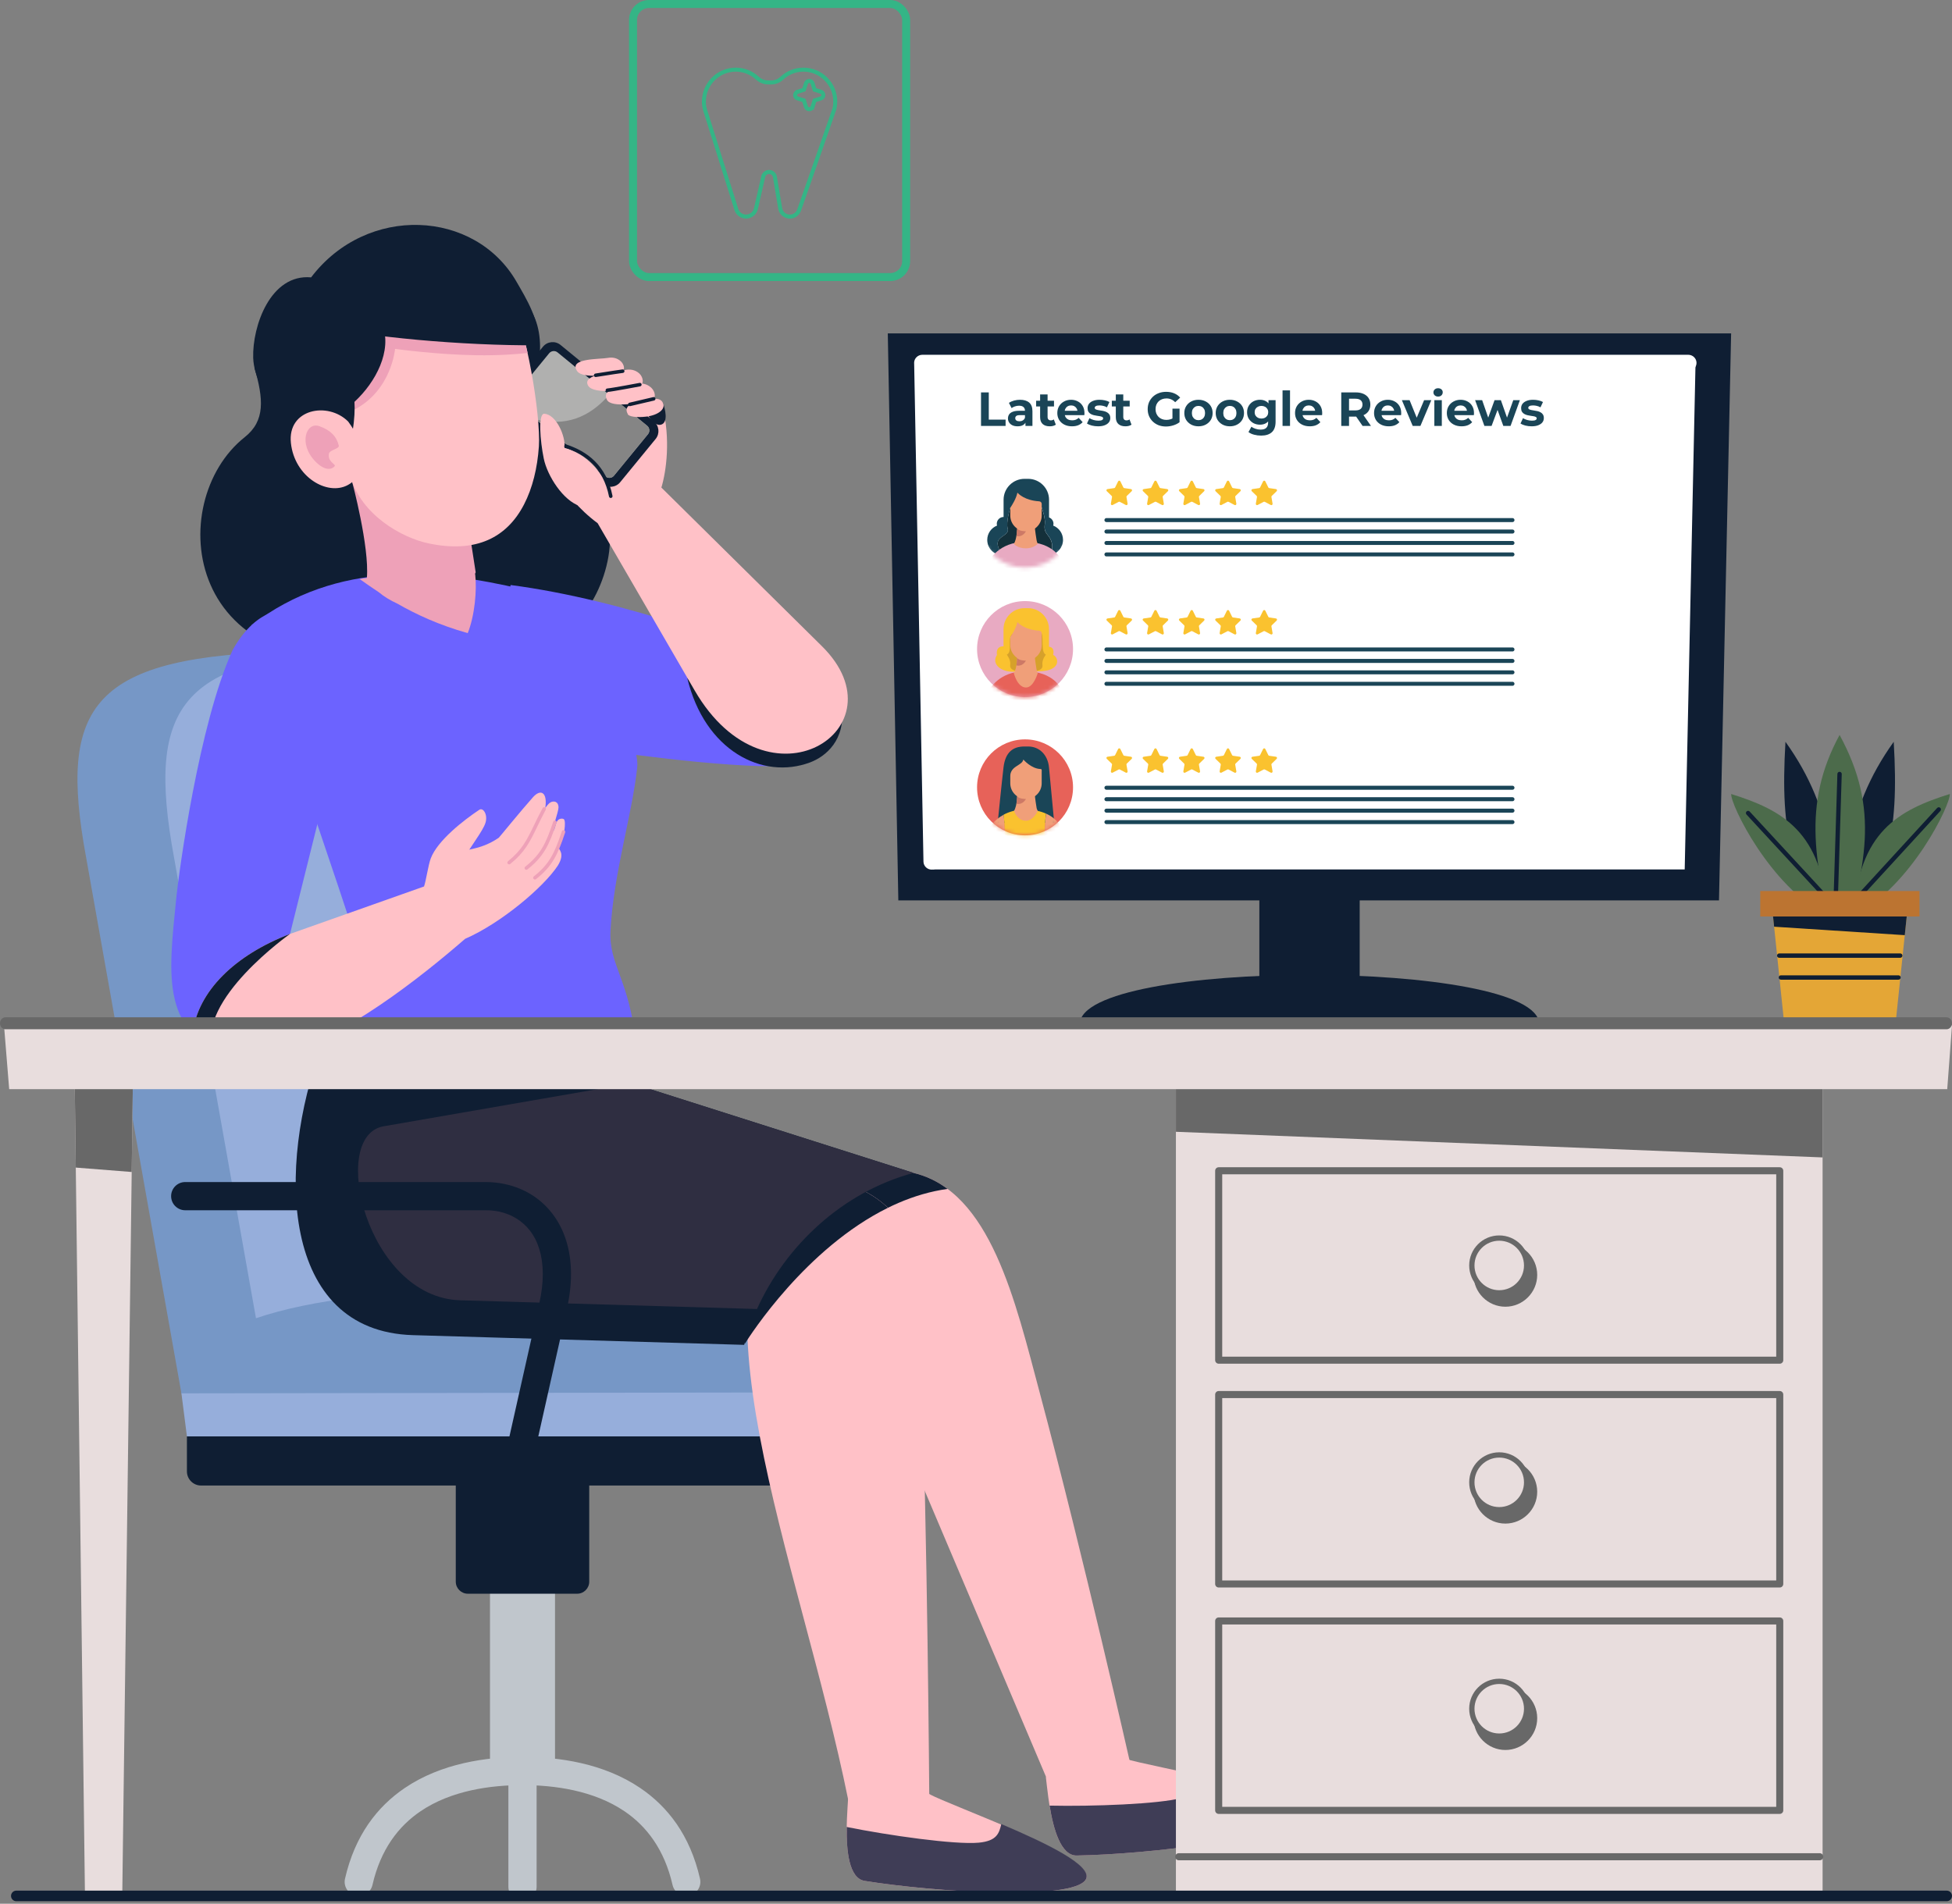 <svg width="489" height="477" viewBox="0 0 489 477" fill="none" xmlns="http://www.w3.org/2000/svg">
<rect x="0" y="0" width="489" height="477" fill="#808080" stroke="none"/>
<path d="M139.039 391.447H122.748V445.552H139.039V391.447Z" fill="#C0C6CC"/>
<path fill-rule="evenodd" clip-rule="evenodd" d="M117.192 345.218H144.595C146.253 345.218 147.61 346.575 147.61 348.233V396.307C147.61 397.966 146.253 399.323 144.595 399.323H117.192C115.536 399.323 114.178 397.966 114.178 396.307V348.233C114.178 346.573 115.536 345.218 117.192 345.218Z" fill="#0F1E33"/>
<path fill-rule="evenodd" clip-rule="evenodd" d="M45.46 349.185H166.81L141.855 209.062C134.368 168.48 120.451 162.306 73.944 163.223C22.8 164.233 14.511 176.577 21.591 214.944L45.46 349.185Z" fill="#7697C6"/>
<path fill-rule="evenodd" clip-rule="evenodd" d="M67.482 349.182H166.803L141.848 209.059C134.361 168.477 122.269 163.22 95.966 163.22C44.812 163.22 36.534 176.574 43.613 214.941L67.482 349.182Z" fill="#96AEDB"/>
<path fill-rule="evenodd" clip-rule="evenodd" d="M213.576 349.185H45.456C40.503 310.398 213.576 319.45 213.576 349.185Z" fill="#7697C6"/>
<path fill-rule="evenodd" clip-rule="evenodd" d="M46.826 359.904H202.268V368.682C202.268 370.626 200.677 372.216 198.734 372.216H50.362C48.418 372.216 46.826 370.626 46.826 368.682V359.904Z" fill="#0F1E33"/>
<path fill-rule="evenodd" clip-rule="evenodd" d="M213.539 348.873L214.949 359.91H46.828L45.449 349.12L213.539 348.873Z" fill="#96AEDB"/>
<path fill-rule="evenodd" clip-rule="evenodd" d="M130.894 440.21C132.846 440.21 134.428 441.793 134.428 443.746C134.428 445.698 132.846 447.28 130.894 447.28C122.885 447.28 113.056 448.613 105.364 453.82C99.85 457.553 95.345 463.375 93.304 472.304C92.87 474.203 90.978 475.39 89.079 474.955C87.181 474.52 85.993 472.629 86.428 470.731C88.919 459.835 94.524 452.656 101.415 447.992C110.569 441.796 121.818 440.21 130.894 440.21Z" fill="#C0C6CC"/>
<path fill-rule="evenodd" clip-rule="evenodd" d="M130.895 447.28C128.942 447.28 127.359 445.698 127.359 443.746C127.359 441.793 128.942 440.21 130.895 440.21C139.97 440.21 151.22 441.796 160.373 447.992C167.264 452.657 172.871 459.835 175.36 470.731C175.795 472.629 174.608 474.521 172.709 474.955C170.81 475.39 168.917 474.203 168.483 472.304C166.442 463.375 161.939 457.553 156.423 453.82C148.732 448.614 138.903 447.28 130.895 447.28Z" fill="#C0C6CC"/>
<path fill-rule="evenodd" clip-rule="evenodd" d="M134.428 472.762C134.428 474.714 132.845 476.297 130.893 476.297C128.94 476.297 127.357 474.714 127.357 472.762V442.506C127.357 440.553 128.94 438.97 130.893 438.97C132.845 438.97 134.428 440.553 134.428 442.506V472.762Z" fill="#C0C6CC"/>
<path fill-rule="evenodd" clip-rule="evenodd" d="M63.746 92.122C66.01 99.974 66.491 105.43 61.293 109.55C40.897 125.715 45.516 173.641 101.301 164.324C116.406 161.802 135.229 163.924 144.581 155.449C151.504 149.173 157.714 130.167 147.116 122.152C134.685 112.751 137.017 101.064 135.123 97.859C133.204 94.613 138.85 83.527 130.875 74.844C101.757 43.138 63.746 92.122 63.746 92.122Z" fill="#0F1E33"/>
<path fill-rule="evenodd" clip-rule="evenodd" d="M127.909 146.582C156.523 150.332 188.114 162.1 207.124 170.489C212.698 188.669 202.088 192.336 189.994 191.944C171.501 191.347 144.551 187.069 144.551 187.069C136.608 178.692 125.708 158.105 127.909 146.582Z" fill="#6C63FF"/>
<path fill-rule="evenodd" clip-rule="evenodd" d="M228.856 293.882C248.168 298.48 254.336 326.015 260.498 349.085C271.51 390.315 283.201 442.128 283.201 442.128L263.028 447.534L223.678 354.72C205.013 343.968 167.747 296.979 228.856 293.882Z" fill="#FFC1C7"/>
<path fill-rule="evenodd" clip-rule="evenodd" d="M228.851 293.882C232.029 294.639 234.849 296.02 237.374 297.896C220.243 300.275 205.95 312.861 196.902 323.114C191.89 309.011 197.029 295.494 228.851 293.882Z" fill="#0F1E33"/>
<path fill-rule="evenodd" clip-rule="evenodd" d="M200.346 293.433C230.955 299.01 229.621 312.304 230.698 340.176C232.331 382.463 232.796 450.595 232.796 450.595L212.526 451.158C200.133 389.871 169.818 321.71 200.346 293.433Z" fill="#FFC1C7"/>
<path fill-rule="evenodd" clip-rule="evenodd" d="M200.342 293.433C211.237 295.418 218.083 298.384 222.434 302.632C201.912 312.754 187.953 334.504 186.538 336.771C185.966 318.668 189.456 303.515 200.342 293.433Z" fill="#0F1E33"/>
<path fill-rule="evenodd" clip-rule="evenodd" d="M162.203 272.682L228.855 293.884C207.802 299.524 191.67 317.361 186.416 336.97L103.452 334.535C70.167 333.559 69.362 292.115 80.509 262.401H158.356C158.596 263.301 158.932 271.642 162.203 272.682Z" fill="#0F1E33"/>
<path fill-rule="evenodd" clip-rule="evenodd" d="M162.207 272.682L228.858 293.884C211.081 298.648 196.812 312.107 189.638 327.987L115.304 325.805C91.869 325.119 82.246 284.612 96.085 282.207L156.253 271.755L158.36 262.401C158.6 263.301 158.935 271.642 162.207 272.682Z" fill="#2F2E41"/>
<path fill-rule="evenodd" clip-rule="evenodd" d="M77.4 272.159C78.287 268.817 79.331 265.542 80.509 262.401H156.058C156.113 262.609 156.174 263.217 156.274 264.041H156.273L77.4 272.159Z" fill="#0F1E33"/>
<path fill-rule="evenodd" clip-rule="evenodd" d="M80.178 263.298C81.066 248.025 88.884 241.141 88.47 233.627C88.395 232.244 65.25 165.139 62.963 156.685C84.472 140.081 109.906 142.687 130.73 147.606C133.006 150.254 160.855 180.813 159.626 192.283C158.332 204.367 153.74 218.561 152.942 233.095C152.452 241.997 157.782 245.228 159.425 262.405L80.178 263.298Z" fill="#6C63FF"/>
<path fill-rule="evenodd" clip-rule="evenodd" d="M44.11 225.49C42.252 244.369 39.917 259.821 59.587 265.093L72.652 234.009L85.675 181.727C88.362 170.938 77.507 151.001 68.185 153.498C65.062 154.334 61.193 157.547 58.255 162.923C49.876 181.274 44.809 218.382 44.11 225.49Z" fill="#6C63FF"/>
<path fill-rule="evenodd" clip-rule="evenodd" d="M88.232 120.791C88.232 120.791 92.567 136.971 91.908 144.806C91.292 144.871 90.677 144.954 90.067 145.063C91.572 146.136 93.164 147.251 94.874 148.373C96.209 149.477 97.79 150.463 99.505 151.226C104.314 153.987 110.032 156.625 117.172 158.639C118.936 154.269 119.504 147.806 119.037 143.835C119.013 143.853 118.988 143.867 118.963 143.884C119.03 143.722 119.097 143.562 119.161 143.394L117.811 134.625C117.808 134.625 113.079 118.501 88.232 120.791Z" fill="#EEA1B8"/>
<path fill-rule="evenodd" clip-rule="evenodd" d="M212.462 450.564L232.786 449.5C237.948 452.482 275.438 465.395 271.979 470.974C268.66 476.324 233.943 474.083 216.608 471.281C210.73 470.329 212.193 455.478 212.462 450.564Z" fill="#FFC1C7"/>
<path fill-rule="evenodd" clip-rule="evenodd" d="M250.844 457.037C261.801 461.698 274.114 467.529 271.98 470.972C268.662 476.321 233.943 474.08 216.608 471.279C212.66 470.641 212.023 463.728 212.113 457.77C222.511 459.873 239.216 462.254 245.189 461.702C249.811 461.272 250.295 459.266 250.844 457.037Z" fill="#3F3D56"/>
<path fill-rule="evenodd" clip-rule="evenodd" d="M262 445.256L281.818 440.63C287.424 442.654 326.603 448.758 324.181 454.86C321.86 460.71 287.287 464.622 269.731 464.918C263.777 465.018 262.601 450.142 262 445.256Z" fill="#FFC1C7"/>
<path fill-rule="evenodd" clip-rule="evenodd" d="M300.927 444.872C312.534 447.529 325.682 451.097 324.187 454.863C321.866 460.714 287.294 464.626 269.737 464.922C265.737 464.988 263.893 458.298 262.932 452.417C273.537 452.653 290.399 452.055 296.182 450.457C300.656 449.222 300.78 447.161 300.927 444.872Z" fill="#3F3D56"/>
<path fill-rule="evenodd" clip-rule="evenodd" d="M106.217 222.115C106.699 220.896 107.257 216.825 107.904 215.101C109.602 210.574 116.213 205.468 120.078 202.897C121.038 202.26 122.244 204.116 121.622 206.146C120.972 208.263 117.84 212.078 116.305 215.052C115.122 217.343 125.411 215.39 124.845 217.487C123.418 220.552 109.144 226.25 106.217 222.115Z" fill="#FFC1C7"/>
<path fill-rule="evenodd" clip-rule="evenodd" d="M115.232 213.844C115.884 212.58 119.94 213.337 124.932 209.921C125.098 209.807 130.389 203.253 133.526 199.744C135.44 197.605 137.178 198.484 136.607 202.38C136.566 202.655 137.054 201.595 137.843 201.085C138.668 200.552 139.937 200.782 139.91 202.35C139.89 203.481 138.281 207.623 138.643 208.048C138.88 208.324 139.156 206.492 139.537 205.815C140.007 204.979 140.965 205.049 141.25 205.257C141.852 205.697 141.432 209.775 140.017 212.363C139.771 212.811 141.714 213.7 139.738 216.887C136.215 222.273 125.508 231.319 116.52 235.233C105.277 244.983 86.122 260.138 70.642 264.096C65.358 265.447 56.864 265.322 53.633 263.44C51.86 262.406 50.024 260.9 48.244 258.928C49.558 248.342 58.843 239.306 72.646 234.009L106.215 222.121C106.462 222.141 106.786 222.165 107.17 222.196C111.496 219.138 111.06 214.605 115.232 213.844Z" fill="#FFC1C7"/>
<path fill-rule="evenodd" clip-rule="evenodd" d="M135.937 202.476C136.053 202.262 136.32 202.181 136.535 202.297C136.748 202.413 136.829 202.681 136.714 202.894C135.858 204.488 135.183 205.883 134.575 207.143C132.748 210.927 131.503 213.504 127.821 216.482C127.629 216.636 127.352 216.606 127.198 216.416C127.044 216.226 127.075 215.949 127.264 215.795C130.796 212.936 132.006 210.434 133.781 206.758C134.395 205.488 135.076 204.081 135.937 202.476Z" fill="#EEA1B8"/>
<path fill-rule="evenodd" clip-rule="evenodd" d="M138.591 205.869C138.666 205.638 138.915 205.513 139.147 205.589C139.377 205.664 139.502 205.913 139.426 206.145C138.489 208.957 137.686 211.067 136.608 212.881C135.521 214.713 134.161 216.234 132.119 217.85C131.929 218.001 131.652 217.968 131.501 217.778C131.35 217.588 131.384 217.31 131.572 217.16C133.521 215.617 134.815 214.169 135.848 212.432C136.893 210.676 137.676 208.617 138.591 205.869Z" fill="#EEA1B8"/>
<path fill-rule="evenodd" clip-rule="evenodd" d="M140.745 208.3C140.821 208.07 141.07 207.945 141.302 208.021C141.532 208.097 141.657 208.345 141.581 208.576C140.645 211.389 139.841 213.498 138.764 215.312C137.677 217.143 136.318 218.664 134.275 220.282C134.085 220.432 133.808 220.399 133.657 220.209C133.506 220.018 133.54 219.742 133.729 219.591C135.676 218.048 136.971 216.601 138.004 214.864C139.048 213.108 139.831 211.049 140.745 208.3Z" fill="#EEA1B8"/>
<path fill-rule="evenodd" clip-rule="evenodd" d="M53.296 263.253C51.629 262.222 49.913 260.776 48.246 258.929C49.559 248.342 58.845 239.307 72.648 234.01C72.648 234.01 49.231 250.505 53.296 263.253Z" fill="#0F1E33"/>
<path fill-rule="evenodd" clip-rule="evenodd" d="M172.166 169.866C176.532 188.115 191.032 195.48 202.913 191.038C206.807 189.583 211.964 185.44 210.863 177.003C205.76 188.626 184.588 184.393 172.166 169.866Z" fill="#0F1E33"/>
<path fill-rule="evenodd" clip-rule="evenodd" d="M149.717 131.095L174.007 172.977C192.386 204.668 226.708 182.467 205.902 161.908L165.684 122.163C166.928 118.076 168.02 109.963 165.949 101.845C146.213 96.699 136.484 114.005 136.484 114.005C136.484 114.005 140.143 124.026 149.717 131.095Z" fill="#FFC1C7"/>
<path fill-rule="evenodd" clip-rule="evenodd" d="M166.063 100.901C166.608 102.304 167.527 105.954 165.539 106.422C163.552 106.889 161.682 102.952 161.682 102.952C161.682 102.952 163.266 98.709 166.063 100.901Z" fill="#0F1E33"/>
<path fill-rule="evenodd" clip-rule="evenodd" d="M136.027 86.861L127.134 97.715C126.048 99.042 126.243 101.016 127.571 102.102L150.966 121.272C152.292 122.358 154.265 122.162 155.353 120.835L164.246 109.982C165.333 108.655 165.137 106.681 163.809 105.595L140.415 86.426C139.088 85.339 137.114 85.534 136.027 86.861Z" fill="#0F1E33"/>
<path fill-rule="evenodd" clip-rule="evenodd" d="M137.581 88.504C138.097 87.874 139.048 87.781 139.676 88.296L162.124 106.688C162.753 107.202 162.846 108.154 162.332 108.783L153.798 119.196C153.284 119.826 152.333 119.918 151.704 119.404L129.257 101.012C128.628 100.497 128.535 99.545 129.049 98.917L137.581 88.504Z" fill="#B0B0AF"/>
<path fill-rule="evenodd" clip-rule="evenodd" d="M152.615 98.891L162.126 106.684C162.755 107.199 162.848 108.15 162.334 108.779L153.801 119.193C153.286 119.822 152.335 119.915 151.706 119.401L134.248 105.096C141.573 106.88 147.591 104.708 152.615 98.891Z" fill="#858585"/>
<path fill-rule="evenodd" clip-rule="evenodd" d="M136.381 103.668C139.343 103.895 141.716 109.215 141.42 112.227C146.623 113.228 151.986 119.456 152.779 123.557C153.461 127.085 149.736 128.212 145.296 126.803C141.096 125.472 137.112 119.25 136.221 114.903C135.314 110.485 134.736 103.541 136.381 103.668Z" fill="#FFC1C7"/>
<path fill-rule="evenodd" clip-rule="evenodd" d="M152.285 89.674C150.195 90.054 142.253 89.696 144.608 93.021C145.985 94.965 153.17 94.014 155.807 93.083C156.624 92.793 156.417 91.369 155.545 90.549C154.557 89.62 153.332 89.484 152.285 89.674Z" fill="#FFC1C7"/>
<path fill-rule="evenodd" clip-rule="evenodd" d="M156.463 92.724C154.034 93.254 145.484 93.661 147.366 96.679C148.791 98.965 157.307 97.772 160.388 96.571C161.344 96.2 161.163 94.539 160.19 93.613C159.09 92.567 157.677 92.456 156.463 92.724Z" fill="#FFC1C7"/>
<path fill-rule="evenodd" clip-rule="evenodd" d="M159.423 96.154C157.033 96.589 150.318 97.021 152.075 100.222C153.182 102.243 160.436 101.121 163.452 100.055C164.387 99.724 164.149 98.094 163.152 97.155C162.023 96.094 160.619 95.938 159.423 96.154Z" fill="#FFC1C7"/>
<path fill-rule="evenodd" clip-rule="evenodd" d="M163.086 100.016C161.336 100.334 155.7 100.815 157.215 103.626C157.326 104.439 159.599 104.663 161.888 104.389C164.97 104.021 166.938 102.412 166.008 100.802C165.4 99.75 164.023 99.846 163.086 100.016Z" fill="#FFC1C7"/>
<path fill-rule="evenodd" clip-rule="evenodd" d="M149.291 94.465C149.051 94.505 148.823 94.343 148.783 94.103C148.744 93.862 148.905 93.635 149.146 93.595C152.53 93.032 155.928 92.566 155.938 92.564C156.18 92.531 156.402 92.698 156.436 92.939C156.47 93.18 156.303 93.404 156.061 93.438C156.052 93.439 152.641 93.907 149.291 94.465Z" fill="#0F1E33"/>
<path fill-rule="evenodd" clip-rule="evenodd" d="M152.188 98.214C151.944 98.233 151.733 98.051 151.714 97.807C151.696 97.564 151.878 97.353 152.121 97.334C153.317 97.243 160.193 95.941 160.213 95.938C160.452 95.894 160.681 96.053 160.726 96.291C160.768 96.531 160.61 96.761 160.371 96.804C160.352 96.808 153.423 98.119 152.188 98.214Z" fill="#0F1E33"/>
<path fill-rule="evenodd" clip-rule="evenodd" d="M157.873 101.759C157.636 101.814 157.398 101.667 157.343 101.43C157.289 101.193 157.436 100.955 157.673 100.899L163.659 99.496C163.897 99.441 164.134 99.589 164.19 99.826C164.245 100.064 164.097 100.301 163.86 100.357L157.873 101.759Z" fill="#0F1E33"/>
<path fill-rule="evenodd" clip-rule="evenodd" d="M141.642 112.22C141.41 112.145 141.286 111.896 141.362 111.664C141.438 111.434 141.687 111.309 141.918 111.385C144.503 112.247 146.997 113.544 149.037 115.582C151.083 117.628 152.67 120.414 153.438 124.251C153.485 124.49 153.329 124.723 153.09 124.771C152.851 124.818 152.617 124.662 152.57 124.423C151.842 120.776 150.342 118.137 148.411 116.207C146.477 114.272 144.105 113.043 141.642 112.22Z" fill="#0F1E33"/>
<path fill-rule="evenodd" clip-rule="evenodd" d="M128.058 75.901C114.071 68.266 94.86 78.27 88.168 90.365C86.076 98 85.271 111.049 87.796 119.456C90.538 129.016 100.57 134.714 107.367 136.154C119.435 138.707 127.044 134.56 131.265 126.418C133.416 122.272 134.632 117.241 134.997 111.839C135.524 104.029 131.699 81.444 128.058 75.901Z" fill="#FFC1C7"/>
<path fill-rule="evenodd" clip-rule="evenodd" d="M128.064 75.901C114.077 68.266 94.866 78.27 88.174 90.365C87.222 93.838 86.536 98.433 86.311 103.2C87.272 103.162 88.135 102.97 88.845 102.599C98.11 97.742 98.967 87.419 98.967 87.419C98.967 87.419 109.277 88.851 119.248 89.006C124.988 89.097 129.433 88.75 132.174 88.439C130.961 82.912 129.499 78.085 128.064 75.901Z" fill="#EEA1B8"/>
<path fill-rule="evenodd" clip-rule="evenodd" d="M80.241 81.568C91.441 84.393 115.761 86.643 135.037 86.518C135.108 80.012 131.99 75.115 129.415 70.625C118.994 52.467 91.895 51.138 77.938 69.497L80.241 81.568Z" fill="#0F1E33"/>
<path fill-rule="evenodd" clip-rule="evenodd" d="M85.701 114.606C88.341 111.92 89.05 104.159 88.797 100.691C94.223 95.676 98.2 87.882 95.835 81.45C92.478 72.323 83.836 69.906 77.935 69.498C67.768 68.579 63.195 81.699 63.428 89.634C63.709 99.124 75.268 111.176 85.701 114.606Z" fill="#0F1E33"/>
<path fill-rule="evenodd" clip-rule="evenodd" d="M87.211 105.612C82.114 100.524 71.972 102.47 72.873 110.99C73.774 119.51 82.002 124.332 87.146 121.523C92.289 118.712 91.555 111.366 87.211 105.612Z" fill="#FFC1C7"/>
<path fill-rule="evenodd" clip-rule="evenodd" d="M84.872 111.655C85.065 112.445 82.619 112.73 82.419 113.613C81.936 115.74 84.282 116.302 83.826 116.825C82.984 117.789 81.245 117.891 79.058 115.682C74.681 111.263 76.647 105.586 80.026 106.79C82.831 107.789 84.312 109.352 84.872 111.655Z" fill="#EEA1B8"/>
<path fill-rule="evenodd" clip-rule="evenodd" d="M134.328 362.23C133.9 364.13 132.015 365.323 130.115 364.896C128.217 364.469 127.022 362.584 127.45 360.683L135.11 326.546C135.701 323.911 135.974 321.467 135.974 319.221C135.974 314.565 134.759 310.954 132.777 308.377C130.853 305.877 128.17 304.283 125.163 303.608C124.078 303.366 122.912 303.244 121.689 303.244H46.403C44.45 303.244 42.867 301.661 42.867 299.708C42.867 297.757 44.45 296.173 46.403 296.173H121.689C123.366 296.173 125.052 296.359 126.71 296.732C131.283 297.758 135.387 300.209 138.355 304.068C141.263 307.85 143.044 312.915 143.044 319.222C143.044 321.911 142.709 324.869 141.986 328.093L134.328 362.23Z" fill="#0F1E33"/>
<path fill-rule="evenodd" clip-rule="evenodd" d="M447.281 185.865C445.873 209.757 448.851 219.133 460.842 239.943C460 219.608 459.838 203.361 447.281 185.865Z" fill="#0F1E33"/>
<path fill-rule="evenodd" clip-rule="evenodd" d="M474.401 185.865C475.808 209.757 472.831 219.133 460.84 239.943C461.684 219.608 461.844 203.361 474.401 185.865Z" fill="#0F1E33"/>
<path fill-rule="evenodd" clip-rule="evenodd" d="M460.84 184.15C451.424 201.484 454.271 216.801 460.84 239.902C467.409 216.801 471.048 202.938 460.84 184.15Z" fill="#4C6B4B"/>
<path fill-rule="evenodd" clip-rule="evenodd" d="M457.742 229.486C456.701 208.458 446.44 202.927 433.687 198.95C433.467 201.51 443.283 221.986 457.742 229.486Z" fill="#4C6B4B"/>
<path fill-rule="evenodd" clip-rule="evenodd" d="M464.396 229.486C465.437 208.458 475.697 202.927 488.45 198.95C488.673 201.51 478.855 221.986 464.396 229.486Z" fill="#4C6B4B"/>
<path fill-rule="evenodd" clip-rule="evenodd" d="M437.515 204.084C437.311 203.862 437.326 203.516 437.547 203.312C437.769 203.107 438.115 203.122 438.319 203.344L459.301 226.052L460.289 193.915C460.297 193.614 460.548 193.376 460.849 193.385C461.15 193.393 461.387 193.644 461.379 193.944L460.35 227.391C460.353 227.543 460.294 227.695 460.173 227.805C459.952 228.01 459.605 227.996 459.401 227.773L437.515 204.084Z" fill="#0F1E33"/>
<path fill-rule="evenodd" clip-rule="evenodd" d="M485.282 202.443C485.486 202.222 485.832 202.206 486.054 202.411C486.275 202.616 486.29 202.961 486.086 203.183L464.585 226.615C464.381 226.837 464.034 226.851 463.813 226.647C463.591 226.442 463.576 226.097 463.781 225.875L485.282 202.443Z" fill="#0F1E33"/>
<path fill-rule="evenodd" clip-rule="evenodd" d="M444.006 228.041H477.822L474.95 255.648H446.879L444.006 228.041Z" fill="#E4A636"/>
<path fill-rule="evenodd" clip-rule="evenodd" d="M444.006 228.041H477.822L477.169 234.315L444.439 232.197L444.006 228.041Z" fill="#0F1E33"/>
<path d="M480.86 223.253H440.965V229.636H480.86V223.253Z" fill="#BC7431"/>
<path fill-rule="evenodd" clip-rule="evenodd" d="M445.715 239.988C445.413 239.988 445.168 239.743 445.168 239.441C445.168 239.138 445.413 238.893 445.715 238.893H476.036C476.339 238.893 476.585 239.138 476.585 239.441C476.585 239.743 476.339 239.988 476.036 239.988H445.715Z" fill="#0F1E33"/>
<path fill-rule="evenodd" clip-rule="evenodd" d="M446.137 245.472C445.834 245.472 445.59 245.227 445.59 244.925C445.59 244.623 445.834 244.376 446.137 244.376H475.597C475.899 244.376 476.144 244.623 476.144 244.925C476.144 245.227 475.899 245.472 475.597 245.472H446.137Z" fill="#0F1E33"/>
<path d="M340.617 185.593H315.482V256.628H340.617V185.593Z" fill="#0F1E33"/>
<path fill-rule="evenodd" clip-rule="evenodd" d="M385.585 256.629C385.585 240.146 270.506 240.146 270.506 256.629H385.585Z" fill="#0F1E33"/>
<path fill-rule="evenodd" clip-rule="evenodd" d="M222.402 83.54H433.667L430.628 225.605H225.043L222.402 83.54Z" fill="#0F1E33"/>
<path fill-rule="evenodd" clip-rule="evenodd" d="M231.301 91.3L233.653 217.846H422.038L424.744 91.3H231.301Z" fill="white"/>
<path fill-rule="evenodd" clip-rule="evenodd" d="M422.927 88.893C424.069 88.893 424.998 89.805 424.998 90.931C424.998 92.057 424.071 92.971 422.927 92.971H233.172L235.466 215.83C235.484 216.951 234.574 217.875 233.435 217.893C232.297 217.91 231.359 217.014 231.34 215.894L229.01 91.146C229.002 91.076 228.998 91.003 228.998 90.931C228.998 89.807 229.925 88.893 231.071 88.893H422.927Z" fill="white"/>
<path fill-rule="evenodd" clip-rule="evenodd" d="M33.338 267.27H18.666L21.275 474.405H30.634L33.338 267.27Z" fill="#E8DDDD"/>
<path fill-rule="evenodd" clip-rule="evenodd" d="M33.338 267.27H18.666L18.985 292.55L32.995 293.654L33.338 267.27Z" fill="#686868"/>
<path d="M456.581 266.106H294.582V474.4H456.581V266.106Z" fill="#E8DDDD"/>
<path fill-rule="evenodd" clip-rule="evenodd" d="M294.582 269.58H456.58V290.004L294.582 283.58V269.58Z" fill="#686868"/>
<path fill-rule="evenodd" clip-rule="evenodd" d="M305.296 292.466H445.85C446.338 292.466 446.733 292.862 446.733 293.349V340.808C446.733 341.295 446.338 341.692 445.85 341.692H305.296C304.809 341.692 304.412 341.296 304.412 340.808V293.349C304.412 292.863 304.809 292.466 305.296 292.466ZM444.967 294.233H306.18V339.925H444.967V294.233Z" fill="#686868"/>
<path fill-rule="evenodd" clip-rule="evenodd" d="M377.117 327.414C381.508 327.414 385.09 323.833 385.09 319.441C385.09 315.049 381.508 311.468 377.117 311.468C372.724 311.468 369.143 315.049 369.143 319.441C369.144 323.833 372.725 327.414 377.117 327.414Z" fill="#686868"/>
<path fill-rule="evenodd" clip-rule="evenodd" d="M375.577 323.943C379.358 323.943 382.441 320.86 382.441 317.079C382.441 313.298 379.358 310.214 375.577 310.214C371.796 310.214 368.713 313.298 368.713 317.079C368.714 320.861 371.797 323.943 375.577 323.943Z" fill="#E8DDDD"/>
<path fill-rule="evenodd" clip-rule="evenodd" d="M375.578 309.55C377.655 309.55 379.537 310.393 380.9 311.754C382.263 313.116 383.105 314.997 383.105 317.076C383.105 319.154 382.263 321.036 380.9 322.398C379.537 323.76 377.656 324.603 375.578 324.603C373.5 324.603 371.618 323.76 370.255 322.398C368.892 321.036 368.051 319.155 368.051 317.076C368.051 314.998 368.892 313.116 370.255 311.754C371.618 310.393 373.5 309.55 375.578 309.55ZM379.962 312.692C378.841 311.569 377.289 310.876 375.578 310.876C373.866 310.876 372.315 311.569 371.193 312.692C370.071 313.813 369.376 315.365 369.376 317.076C369.376 318.788 370.071 320.339 371.193 321.461C372.315 322.583 373.866 323.276 375.578 323.276C377.289 323.276 378.841 322.583 379.962 321.461C381.084 320.339 381.779 318.788 381.779 317.076C381.779 315.365 381.084 313.813 379.962 312.692Z" fill="#686868"/>
<path fill-rule="evenodd" clip-rule="evenodd" d="M305.296 348.537H445.85C446.338 348.537 446.733 348.932 446.733 349.421V396.88C446.733 397.367 446.338 397.764 445.85 397.764H305.296C304.809 397.764 304.412 397.368 304.412 396.88V349.421C304.412 348.934 304.809 348.537 305.296 348.537ZM444.967 350.305H306.18V395.995H444.967V350.305Z" fill="#686868"/>
<path fill-rule="evenodd" clip-rule="evenodd" d="M377.117 381.751C381.508 381.751 385.09 378.17 385.09 373.778C385.09 369.386 381.508 365.804 377.117 365.804C372.724 365.804 369.143 369.386 369.143 373.778C369.144 378.17 372.725 381.751 377.117 381.751Z" fill="#686868"/>
<path fill-rule="evenodd" clip-rule="evenodd" d="M375.577 378.278C379.358 378.278 382.441 375.195 382.441 371.413C382.441 367.633 379.358 364.55 375.577 364.55C371.796 364.55 368.713 367.633 368.713 371.413C368.714 375.195 371.797 378.278 375.577 378.278Z" fill="#E8DDDD"/>
<path fill-rule="evenodd" clip-rule="evenodd" d="M375.578 363.89C377.655 363.89 379.537 364.731 380.9 366.094C382.263 367.455 383.105 369.338 383.105 371.416C383.105 373.494 382.263 375.376 380.9 376.739C379.537 378.1 377.656 378.943 375.578 378.943C373.5 378.943 371.618 378.1 370.255 376.739C368.892 375.376 368.051 373.495 368.051 371.416C368.051 369.339 368.892 367.455 370.255 366.094C371.618 364.731 373.5 363.89 375.578 363.89ZM379.962 367.031C378.841 365.908 377.289 365.214 375.578 365.214C373.866 365.214 372.315 365.908 371.193 367.031C370.071 368.152 369.376 369.703 369.376 371.415C369.376 373.127 370.071 374.677 371.193 375.8C372.315 376.922 373.866 377.615 375.578 377.615C377.289 377.615 378.841 376.922 379.962 375.8C381.084 374.677 381.779 373.127 381.779 371.415C381.779 369.703 381.084 368.152 379.962 367.031Z" fill="#686868"/>
<path fill-rule="evenodd" clip-rule="evenodd" d="M305.296 405.268H445.85C446.338 405.268 446.733 405.665 446.733 406.151V453.61C446.733 454.098 446.338 454.494 445.85 454.494H305.296C304.809 454.494 304.412 454.098 304.412 453.61V406.151C304.412 405.665 304.809 405.268 305.296 405.268ZM444.967 407.035H306.18V452.727H444.967V407.035Z" fill="#686868"/>
<path fill-rule="evenodd" clip-rule="evenodd" d="M377.117 438.478C381.508 438.478 385.09 434.896 385.09 430.504C385.09 426.113 381.508 422.531 377.117 422.531C372.724 422.531 369.143 426.113 369.143 430.504C369.143 434.896 372.725 438.478 377.117 438.478Z" fill="#686868"/>
<path fill-rule="evenodd" clip-rule="evenodd" d="M375.577 435.005C379.358 435.005 382.441 431.921 382.441 428.141C382.441 424.36 379.358 421.278 375.577 421.278C371.796 421.278 368.713 424.36 368.713 428.141C368.714 431.921 371.797 435.005 375.577 435.005Z" fill="#E8DDDD"/>
<path fill-rule="evenodd" clip-rule="evenodd" d="M375.578 420.617C377.655 420.617 379.537 421.46 380.9 422.821C382.263 424.183 383.105 426.065 383.105 428.143C383.105 430.221 382.263 432.104 380.9 433.466C379.537 434.828 377.656 435.67 375.578 435.67C373.5 435.67 371.618 434.828 370.255 433.466C368.892 432.104 368.051 430.222 368.051 428.143C368.051 426.066 368.892 424.183 370.255 422.821C371.618 421.46 373.5 420.617 375.578 420.617ZM379.962 423.758C378.841 422.636 377.289 421.942 375.578 421.942C373.866 421.942 372.315 422.636 371.193 423.758C370.071 424.879 369.376 426.431 369.376 428.142C369.376 429.855 370.071 431.405 371.193 432.527C372.315 433.649 373.866 434.342 375.578 434.342C377.289 434.342 378.841 433.649 379.962 432.527C381.084 431.405 381.779 429.855 381.779 428.142C381.779 426.431 381.084 424.879 379.962 423.758Z" fill="#686868"/>
<path fill-rule="evenodd" clip-rule="evenodd" d="M455.869 464.343C456.357 464.343 456.754 464.738 456.754 465.228C456.754 465.716 456.358 466.111 455.869 466.111H295.292C294.804 466.111 294.408 465.716 294.408 465.228C294.408 464.738 294.804 464.343 295.292 464.343H455.869Z" fill="#686868"/>
<path fill-rule="evenodd" clip-rule="evenodd" d="M1.002 256.895H489.002L487.806 272.895H2.299L1.002 256.895Z" fill="#E8DDDD"/>
<path fill-rule="evenodd" clip-rule="evenodd" d="M487.635 254.895C488.388 254.895 489 255.566 489 256.396C489 257.224 488.389 257.895 487.635 257.895H1.364C0.612 257.895 0 257.224 0 256.396C0 255.567 0.611 254.895 1.364 254.895H487.635Z" fill="#686868"/>
<path fill-rule="evenodd" clip-rule="evenodd" d="M4.087 476.369C3.356 476.369 2.762 475.776 2.762 475.042C2.762 474.311 3.355 473.717 4.087 473.717H487.674C488.406 473.717 489 474.31 489 475.042C489 475.775 488.406 476.369 487.674 476.369H4.087Z" fill="#0F1E33"/>
<rect x="158.58" y="1" width="68.422" height="68.422" rx="4" stroke="#34B586" stroke-width="2"/>
<path d="M201.269 17.453C205.669 17.453 209.244 21.036 209.244 25.452C209.244 26.063 209.177 26.655 209.048 27.224C209.046 27.23 209.044 27.236 209.041 27.244C209.031 27.275 209.015 27.321 208.995 27.38C208.954 27.499 208.894 27.672 208.817 27.896C208.663 28.343 208.441 28.988 208.162 29.79C207.605 31.396 206.827 33.632 205.94 36.18C205.053 38.727 204.058 41.586 203.062 44.434L200.191 52.626C199.818 53.686 198.78 54.358 197.666 54.264C196.622 54.176 195.755 53.434 195.495 52.429L195.451 52.225L194.125 44.329V44.327L194.097 44.199C193.93 43.562 193.363 43.105 192.696 43.086H192.695C191.986 43.068 191.361 43.555 191.203 44.246H191.202L189.372 52.278C189.117 53.401 188.141 54.212 186.994 54.259C185.919 54.303 184.941 53.664 184.537 52.678L184.465 52.476L176.643 27.6V27.599C176.469 27.049 176.367 26.477 176.338 25.902C176.342 25.747 176.34 25.586 176.34 25.452C176.34 21.036 179.915 17.453 184.315 17.453C186.407 17.453 188.311 18.262 189.735 19.586L189.736 19.587C190.466 20.264 191.425 20.644 192.421 20.651C192.666 20.668 192.915 20.668 193.137 20.668H193.138C194.147 20.666 195.119 20.286 195.86 19.598L195.863 19.595C197.274 18.263 199.177 17.453 201.269 17.453ZM202.729 20.282C202.395 20.282 202.096 20.471 201.95 20.761L201.897 20.892L201.394 22.489L199.802 22.992V22.993C199.483 23.094 199.256 23.366 199.204 23.685L199.192 23.825L199.204 23.965C199.256 24.285 199.484 24.555 199.802 24.655V24.655L201.394 25.16L201.897 26.754V26.755C202.01 27.119 202.346 27.368 202.729 27.368C203.107 27.368 203.444 27.121 203.558 26.757L203.56 26.758L204.062 25.16L205.655 24.655L205.654 24.655C206.017 24.54 206.264 24.204 206.264 23.825C206.264 23.447 206.019 23.107 205.655 22.992L204.062 22.489L203.56 20.891C203.46 20.573 203.188 20.344 202.868 20.292L202.729 20.282Z" stroke="#34B586"/>
<path d="M245.758 106.72V98.32H247.702V105.136H251.914V106.72H245.758ZM256.887 106.72V105.46L256.767 105.184V102.928C256.767 102.528 256.643 102.216 256.395 101.992C256.155 101.768 255.783 101.656 255.279 101.656C254.935 101.656 254.595 101.712 254.259 101.824C253.931 101.928 253.651 102.072 253.419 102.256L252.747 100.948C253.099 100.7 253.523 100.508 254.019 100.372C254.515 100.236 255.019 100.168 255.531 100.168C256.515 100.168 257.279 100.4 257.823 100.864C258.367 101.328 258.639 102.052 258.639 103.036V106.72H256.887ZM254.919 106.816C254.415 106.816 253.983 106.732 253.623 106.564C253.263 106.388 252.987 106.152 252.795 105.856C252.603 105.56 252.507 105.228 252.507 104.86C252.507 104.476 252.599 104.14 252.783 103.852C252.975 103.564 253.275 103.34 253.683 103.18C254.091 103.012 254.623 102.928 255.279 102.928H256.995V104.02H255.483C255.043 104.02 254.739 104.092 254.571 104.236C254.411 104.38 254.331 104.56 254.331 104.776C254.331 105.016 254.423 105.208 254.607 105.352C254.799 105.488 255.059 105.556 255.387 105.556C255.699 105.556 255.979 105.484 256.227 105.34C256.475 105.188 256.655 104.968 256.767 104.68L257.055 105.544C256.919 105.96 256.671 106.276 256.311 106.492C255.951 106.708 255.487 106.816 254.919 106.816ZM262.973 106.816C262.213 106.816 261.621 106.624 261.197 106.24C260.773 105.848 260.561 105.268 260.561 104.5V98.836H262.433V104.476C262.433 104.748 262.505 104.96 262.649 105.112C262.793 105.256 262.989 105.328 263.237 105.328C263.533 105.328 263.785 105.248 263.993 105.088L264.497 106.408C264.305 106.544 264.073 106.648 263.801 106.72C263.537 106.784 263.261 106.816 262.973 106.816ZM259.565 101.848V100.408H264.041V101.848H259.565ZM268.552 106.816C267.816 106.816 267.168 106.672 266.608 106.384C266.056 106.096 265.628 105.704 265.324 105.208C265.02 104.704 264.868 104.132 264.868 103.492C264.868 102.844 265.016 102.272 265.312 101.776C265.616 101.272 266.028 100.88 266.548 100.6C267.068 100.312 267.656 100.168 268.312 100.168C268.944 100.168 269.512 100.304 270.016 100.576C270.528 100.84 270.932 101.224 271.228 101.728C271.524 102.224 271.672 102.82 271.672 103.516C271.672 103.588 271.668 103.672 271.66 103.768C271.652 103.856 271.644 103.94 271.636 104.02H266.392V102.928H270.652L269.932 103.252C269.932 102.916 269.864 102.624 269.728 102.376C269.592 102.128 269.404 101.936 269.164 101.8C268.924 101.656 268.644 101.584 268.324 101.584C268.004 101.584 267.72 101.656 267.472 101.8C267.232 101.936 267.044 102.132 266.908 102.388C266.772 102.636 266.704 102.932 266.704 103.276V103.564C266.704 103.916 266.78 104.228 266.932 104.5C267.092 104.764 267.312 104.968 267.592 105.112C267.88 105.248 268.216 105.316 268.6 105.316C268.944 105.316 269.244 105.264 269.5 105.16C269.764 105.056 270.004 104.9 270.22 104.692L271.216 105.772C270.92 106.108 270.548 106.368 270.1 106.552C269.652 106.728 269.136 106.816 268.552 106.816ZM275.091 106.816C274.539 106.816 274.007 106.752 273.495 106.624C272.991 106.488 272.591 106.32 272.295 106.12L272.919 104.776C273.215 104.96 273.563 105.112 273.963 105.232C274.371 105.344 274.771 105.4 275.163 105.4C275.595 105.4 275.899 105.348 276.075 105.244C276.259 105.14 276.351 104.996 276.351 104.812C276.351 104.66 276.279 104.548 276.135 104.476C275.999 104.396 275.815 104.336 275.583 104.296C275.351 104.256 275.095 104.216 274.815 104.176C274.543 104.136 274.267 104.084 273.987 104.02C273.707 103.948 273.451 103.844 273.219 103.708C272.987 103.572 272.799 103.388 272.655 103.156C272.519 102.924 272.451 102.624 272.451 102.256C272.451 101.848 272.567 101.488 272.799 101.176C273.039 100.864 273.383 100.62 273.831 100.444C274.279 100.26 274.815 100.168 275.439 100.168C275.879 100.168 276.327 100.216 276.783 100.312C277.239 100.408 277.619 100.548 277.923 100.732L277.299 102.064C276.987 101.88 276.671 101.756 276.351 101.692C276.039 101.62 275.735 101.584 275.439 101.584C275.023 101.584 274.719 101.64 274.527 101.752C274.335 101.864 274.239 102.008 274.239 102.184C274.239 102.344 274.307 102.464 274.443 102.544C274.587 102.624 274.775 102.688 275.007 102.736C275.239 102.784 275.491 102.828 275.763 102.868C276.043 102.9 276.323 102.952 276.603 103.024C276.883 103.096 277.135 103.2 277.359 103.336C277.591 103.464 277.779 103.644 277.923 103.876C278.067 104.1 278.139 104.396 278.139 104.764C278.139 105.164 278.019 105.52 277.779 105.832C277.539 106.136 277.191 106.376 276.735 106.552C276.287 106.728 275.739 106.816 275.091 106.816ZM281.934 106.816C281.174 106.816 280.582 106.624 280.158 106.24C279.734 105.848 279.522 105.268 279.522 104.5V98.836H281.394V104.476C281.394 104.748 281.466 104.96 281.61 105.112C281.754 105.256 281.95 105.328 282.198 105.328C282.494 105.328 282.746 105.248 282.954 105.088L283.458 106.408C283.266 106.544 283.034 106.648 282.762 106.72C282.498 106.784 282.222 106.816 281.934 106.816ZM278.526 101.848V100.408H283.002V101.848H278.526ZM292.095 106.864C291.431 106.864 290.819 106.76 290.259 106.552C289.707 106.336 289.223 106.032 288.807 105.64C288.399 105.248 288.079 104.788 287.847 104.26C287.623 103.732 287.511 103.152 287.511 102.52C287.511 101.888 287.623 101.308 287.847 100.78C288.079 100.252 288.403 99.792 288.819 99.4C289.235 99.008 289.723 98.708 290.283 98.5C290.843 98.284 291.459 98.176 292.131 98.176C292.875 98.176 293.543 98.3 294.135 98.548C294.735 98.796 295.239 99.156 295.647 99.628L294.399 100.78C294.095 100.46 293.763 100.224 293.403 100.072C293.043 99.912 292.651 99.832 292.227 99.832C291.819 99.832 291.447 99.896 291.111 100.024C290.775 100.152 290.483 100.336 290.235 100.576C289.995 100.816 289.807 101.1 289.671 101.428C289.543 101.756 289.479 102.12 289.479 102.52C289.479 102.912 289.543 103.272 289.671 103.6C289.807 103.928 289.995 104.216 290.235 104.464C290.483 104.704 290.771 104.888 291.099 105.016C291.435 105.144 291.803 105.208 292.203 105.208C292.587 105.208 292.959 105.148 293.319 105.028C293.687 104.9 294.043 104.688 294.387 104.392L295.491 105.796C295.035 106.14 294.503 106.404 293.895 106.588C293.295 106.772 292.695 106.864 292.095 106.864ZM293.715 105.544V102.388H295.491V105.796L293.715 105.544ZM300.237 106.816C299.549 106.816 298.937 106.672 298.401 106.384C297.873 106.096 297.453 105.704 297.141 105.208C296.837 104.704 296.685 104.132 296.685 103.492C296.685 102.844 296.837 102.272 297.141 101.776C297.453 101.272 297.873 100.88 298.401 100.6C298.937 100.312 299.549 100.168 300.237 100.168C300.917 100.168 301.525 100.312 302.061 100.6C302.597 100.88 303.017 101.268 303.321 101.764C303.625 102.26 303.777 102.836 303.777 103.492C303.777 104.132 303.625 104.704 303.321 105.208C303.017 105.704 302.597 106.096 302.061 106.384C301.525 106.672 300.917 106.816 300.237 106.816ZM300.237 105.28C300.549 105.28 300.829 105.208 301.077 105.064C301.325 104.92 301.521 104.716 301.665 104.452C301.809 104.18 301.881 103.86 301.881 103.492C301.881 103.116 301.809 102.796 301.665 102.532C301.521 102.268 301.325 102.064 301.077 101.92C300.829 101.776 300.549 101.704 300.237 101.704C299.925 101.704 299.645 101.776 299.397 101.92C299.149 102.064 298.949 102.268 298.797 102.532C298.653 102.796 298.581 103.116 298.581 103.492C298.581 103.86 298.653 104.18 298.797 104.452C298.949 104.716 299.149 104.92 299.397 105.064C299.645 105.208 299.925 105.28 300.237 105.28ZM308.1 106.816C307.412 106.816 306.8 106.672 306.264 106.384C305.736 106.096 305.316 105.704 305.004 105.208C304.7 104.704 304.548 104.132 304.548 103.492C304.548 102.844 304.7 102.272 305.004 101.776C305.316 101.272 305.736 100.88 306.264 100.6C306.8 100.312 307.412 100.168 308.1 100.168C308.78 100.168 309.388 100.312 309.924 100.6C310.46 100.88 310.88 101.268 311.184 101.764C311.488 102.26 311.64 102.836 311.64 103.492C311.64 104.132 311.488 104.704 311.184 105.208C310.88 105.704 310.46 106.096 309.924 106.384C309.388 106.672 308.78 106.816 308.1 106.816ZM308.1 105.28C308.412 105.28 308.692 105.208 308.94 105.064C309.188 104.92 309.384 104.716 309.528 104.452C309.672 104.18 309.744 103.86 309.744 103.492C309.744 103.116 309.672 102.796 309.528 102.532C309.384 102.268 309.188 102.064 308.94 101.92C308.692 101.776 308.412 101.704 308.1 101.704C307.788 101.704 307.508 101.776 307.26 101.92C307.012 102.064 306.812 102.268 306.66 102.532C306.516 102.796 306.444 103.116 306.444 103.492C306.444 103.86 306.516 104.18 306.66 104.452C306.812 104.716 307.012 104.92 307.26 105.064C307.508 105.208 307.788 105.28 308.1 105.28ZM315.927 109.144C315.319 109.144 314.731 109.068 314.163 108.916C313.603 108.772 313.135 108.552 312.759 108.256L313.503 106.912C313.775 107.136 314.119 107.312 314.535 107.44C314.959 107.576 315.375 107.644 315.783 107.644C316.447 107.644 316.927 107.496 317.223 107.2C317.527 106.904 317.679 106.464 317.679 105.88V104.908L317.799 103.288L317.775 101.656V100.264H319.551V105.64C319.551 106.84 319.239 107.724 318.615 108.292C317.991 108.86 317.095 109.144 315.927 109.144ZM315.639 106.408C315.039 106.408 314.495 106.28 314.007 106.024C313.527 105.76 313.139 105.396 312.843 104.932C312.555 104.46 312.411 103.912 312.411 103.288C312.411 102.656 312.555 102.108 312.843 101.644C313.139 101.172 313.527 100.808 314.007 100.552C314.495 100.296 315.039 100.168 315.639 100.168C316.183 100.168 316.663 100.28 317.079 100.504C317.495 100.72 317.819 101.06 318.051 101.524C318.283 101.98 318.399 102.568 318.399 103.288C318.399 104 318.283 104.588 318.051 105.052C317.819 105.508 317.495 105.848 317.079 106.072C316.663 106.296 316.183 106.408 315.639 106.408ZM316.011 104.872C316.339 104.872 316.631 104.808 316.887 104.68C317.143 104.544 317.343 104.356 317.487 104.116C317.631 103.876 317.703 103.6 317.703 103.288C317.703 102.968 317.631 102.692 317.487 102.46C317.343 102.22 317.143 102.036 316.887 101.908C316.631 101.772 316.339 101.704 316.011 101.704C315.683 101.704 315.391 101.772 315.135 101.908C314.879 102.036 314.675 102.22 314.523 102.46C314.379 102.692 314.307 102.968 314.307 103.288C314.307 103.6 314.379 103.876 314.523 104.116C314.675 104.356 314.879 104.544 315.135 104.68C315.391 104.808 315.683 104.872 316.011 104.872ZM321.294 106.72V97.816H323.166V106.72H321.294ZM328.107 106.816C327.371 106.816 326.723 106.672 326.163 106.384C325.611 106.096 325.183 105.704 324.879 105.208C324.575 104.704 324.423 104.132 324.423 103.492C324.423 102.844 324.571 102.272 324.867 101.776C325.171 101.272 325.583 100.88 326.103 100.6C326.623 100.312 327.211 100.168 327.867 100.168C328.499 100.168 329.067 100.304 329.571 100.576C330.083 100.84 330.487 101.224 330.783 101.728C331.079 102.224 331.227 102.82 331.227 103.516C331.227 103.588 331.223 103.672 331.215 103.768C331.207 103.856 331.199 103.94 331.191 104.02H325.947V102.928H330.207L329.487 103.252C329.487 102.916 329.419 102.624 329.283 102.376C329.147 102.128 328.959 101.936 328.719 101.8C328.479 101.656 328.199 101.584 327.879 101.584C327.559 101.584 327.275 101.656 327.027 101.8C326.787 101.936 326.599 102.132 326.463 102.388C326.327 102.636 326.259 102.932 326.259 103.276V103.564C326.259 103.916 326.335 104.228 326.487 104.5C326.647 104.764 326.867 104.968 327.147 105.112C327.435 105.248 327.771 105.316 328.155 105.316C328.499 105.316 328.799 105.264 329.055 105.16C329.319 105.056 329.559 104.9 329.775 104.692L330.771 105.772C330.475 106.108 330.103 106.368 329.655 106.552C329.207 106.728 328.691 106.816 328.107 106.816ZM336.004 106.72V98.32H339.64C340.392 98.32 341.04 98.444 341.584 98.692C342.128 98.932 342.548 99.28 342.844 99.736C343.14 100.192 343.288 100.736 343.288 101.368C343.288 101.992 343.14 102.532 342.844 102.988C342.548 103.436 342.128 103.78 341.584 104.02C341.04 104.26 340.392 104.38 339.64 104.38H337.084L337.948 103.528V106.72H336.004ZM341.344 106.72L339.244 103.672H341.32L343.444 106.72H341.344ZM337.948 103.744L337.084 102.832H339.532C340.132 102.832 340.58 102.704 340.876 102.448C341.172 102.184 341.32 101.824 341.32 101.368C341.32 100.904 341.172 100.544 340.876 100.288C340.58 100.032 340.132 99.904 339.532 99.904H337.084L337.948 98.98V103.744ZM347.9 106.816C347.164 106.816 346.516 106.672 345.956 106.384C345.404 106.096 344.976 105.704 344.672 105.208C344.368 104.704 344.216 104.132 344.216 103.492C344.216 102.844 344.364 102.272 344.66 101.776C344.964 101.272 345.376 100.88 345.896 100.6C346.416 100.312 347.004 100.168 347.66 100.168C348.292 100.168 348.86 100.304 349.364 100.576C349.876 100.84 350.28 101.224 350.576 101.728C350.872 102.224 351.02 102.82 351.02 103.516C351.02 103.588 351.016 103.672 351.008 103.768C351 103.856 350.992 103.94 350.984 104.02H345.74V102.928H350L349.28 103.252C349.28 102.916 349.212 102.624 349.076 102.376C348.94 102.128 348.752 101.936 348.512 101.8C348.272 101.656 347.992 101.584 347.672 101.584C347.352 101.584 347.068 101.656 346.82 101.8C346.58 101.936 346.392 102.132 346.256 102.388C346.12 102.636 346.052 102.932 346.052 103.276V103.564C346.052 103.916 346.128 104.228 346.28 104.5C346.44 104.764 346.66 104.968 346.94 105.112C347.228 105.248 347.564 105.316 347.948 105.316C348.292 105.316 348.592 105.264 348.848 105.16C349.112 105.056 349.352 104.9 349.568 104.692L350.564 105.772C350.268 106.108 349.896 106.368 349.448 106.552C349 106.728 348.484 106.816 347.9 106.816ZM353.901 106.72L351.189 100.264H353.121L355.377 105.82H354.417L356.757 100.264H358.557L355.833 106.72H353.901ZM359.321 106.72V100.264H361.193V106.72H359.321ZM360.257 99.364C359.913 99.364 359.633 99.264 359.417 99.064C359.201 98.864 359.093 98.616 359.093 98.32C359.093 98.024 359.201 97.776 359.417 97.576C359.633 97.376 359.913 97.276 360.257 97.276C360.601 97.276 360.881 97.372 361.097 97.564C361.313 97.748 361.421 97.988 361.421 98.284C361.421 98.596 361.313 98.856 361.097 99.064C360.889 99.264 360.609 99.364 360.257 99.364ZM366.134 106.816C365.398 106.816 364.75 106.672 364.19 106.384C363.638 106.096 363.21 105.704 362.906 105.208C362.602 104.704 362.45 104.132 362.45 103.492C362.45 102.844 362.598 102.272 362.894 101.776C363.198 101.272 363.61 100.88 364.13 100.6C364.65 100.312 365.238 100.168 365.894 100.168C366.526 100.168 367.094 100.304 367.598 100.576C368.11 100.84 368.514 101.224 368.81 101.728C369.106 102.224 369.254 102.82 369.254 103.516C369.254 103.588 369.25 103.672 369.242 103.768C369.234 103.856 369.226 103.94 369.218 104.02H363.974V102.928H368.234L367.514 103.252C367.514 102.916 367.446 102.624 367.31 102.376C367.174 102.128 366.986 101.936 366.746 101.8C366.506 101.656 366.226 101.584 365.906 101.584C365.586 101.584 365.302 101.656 365.054 101.8C364.814 101.936 364.626 102.132 364.49 102.388C364.354 102.636 364.286 102.932 364.286 103.276V103.564C364.286 103.916 364.362 104.228 364.514 104.5C364.674 104.764 364.894 104.968 365.174 105.112C365.462 105.248 365.798 105.316 366.182 105.316C366.526 105.316 366.826 105.264 367.082 105.16C367.346 105.056 367.586 104.9 367.802 104.692L368.798 105.772C368.502 106.108 368.13 106.368 367.682 106.552C367.234 106.728 366.718 106.816 366.134 106.816ZM371.86 106.72L369.532 100.264H371.296L373.228 105.82H372.388L374.404 100.264H375.988L377.944 105.82H377.104L379.096 100.264H380.752L378.412 106.72H376.6L374.884 101.956H375.436L373.66 106.72H371.86ZM383.7 106.816C383.148 106.816 382.616 106.752 382.104 106.624C381.6 106.488 381.2 106.32 380.904 106.12L381.528 104.776C381.824 104.96 382.172 105.112 382.572 105.232C382.98 105.344 383.38 105.4 383.772 105.4C384.204 105.4 384.508 105.348 384.684 105.244C384.868 105.14 384.96 104.996 384.96 104.812C384.96 104.66 384.888 104.548 384.744 104.476C384.608 104.396 384.424 104.336 384.192 104.296C383.96 104.256 383.704 104.216 383.424 104.176C383.152 104.136 382.876 104.084 382.596 104.02C382.316 103.948 382.06 103.844 381.828 103.708C381.596 103.572 381.408 103.388 381.264 103.156C381.128 102.924 381.06 102.624 381.06 102.256C381.06 101.848 381.176 101.488 381.408 101.176C381.648 100.864 381.992 100.62 382.44 100.444C382.888 100.26 383.424 100.168 384.048 100.168C384.488 100.168 384.936 100.216 385.392 100.312C385.848 100.408 386.228 100.548 386.532 100.732L385.908 102.064C385.596 101.88 385.28 101.756 384.96 101.692C384.648 101.62 384.344 101.584 384.048 101.584C383.632 101.584 383.328 101.64 383.136 101.752C382.944 101.864 382.848 102.008 382.848 102.184C382.848 102.344 382.916 102.464 383.052 102.544C383.196 102.624 383.384 102.688 383.616 102.736C383.848 102.784 384.1 102.828 384.372 102.868C384.652 102.9 384.932 102.952 385.212 103.024C385.492 103.096 385.744 103.2 385.968 103.336C386.2 103.464 386.388 103.644 386.532 103.876C386.676 104.1 386.748 104.396 386.748 104.764C386.748 105.164 386.628 105.52 386.388 105.832C386.148 106.136 385.8 106.376 385.344 106.552C384.896 106.728 384.348 106.816 383.7 106.816Z" fill="#1A4557"/>
<path d="M280.661 120.606L281.414 122.132C281.459 122.223 281.546 122.286 281.646 122.3L283.33 122.545C283.583 122.581 283.684 122.892 283.501 123.071L282.282 124.259C282.21 124.329 282.176 124.431 282.194 124.532L282.481 126.209C282.524 126.461 282.26 126.653 282.034 126.534L280.528 125.742C280.438 125.695 280.331 125.695 280.241 125.742L278.734 126.534C278.508 126.653 278.244 126.461 278.287 126.209L278.575 124.532C278.592 124.432 278.558 124.33 278.486 124.259L277.267 123.071C277.084 122.892 277.185 122.581 277.438 122.545L279.122 122.3C279.222 122.285 279.309 122.223 279.354 122.132L280.108 120.606C280.22 120.376 280.547 120.376 280.661 120.606Z" fill="#FAC22F"/>
<path d="M289.735 120.606L290.488 122.132C290.533 122.223 290.62 122.286 290.72 122.3L292.404 122.545C292.657 122.581 292.758 122.892 292.575 123.071L291.356 124.259C291.284 124.329 291.251 124.431 291.268 124.532L291.555 126.209C291.599 126.461 291.334 126.653 291.108 126.534L289.602 125.742C289.512 125.695 289.405 125.695 289.315 125.742L287.809 126.534C287.583 126.653 287.318 126.461 287.361 126.209L287.649 124.532C287.666 124.432 287.633 124.33 287.56 124.259L286.341 123.071C286.159 122.892 286.26 122.581 286.512 122.545L288.196 122.3C288.297 122.285 288.383 122.223 288.429 122.132L289.182 120.606C289.295 120.376 289.622 120.376 289.735 120.606Z" fill="#FAC22F"/>
<path d="M298.815 120.606L299.568 122.132C299.613 122.223 299.7 122.286 299.8 122.3L301.485 122.545C301.737 122.581 301.838 122.892 301.655 123.071L300.437 124.259C300.364 124.329 300.331 124.431 300.348 124.532L300.635 126.209C300.679 126.461 300.414 126.653 300.188 126.534L298.682 125.742C298.592 125.695 298.485 125.695 298.395 125.742L296.889 126.534C296.663 126.653 296.398 126.461 296.442 126.209L296.729 124.532C296.746 124.432 296.713 124.33 296.64 124.259L295.421 123.071C295.239 122.892 295.34 122.581 295.592 122.545L297.276 122.3C297.377 122.285 297.463 122.223 297.509 122.132L298.262 120.606C298.375 120.376 298.702 120.376 298.815 120.606Z" fill="#FAC22F"/>
<path d="M307.905 120.606L308.658 122.132C308.703 122.223 308.79 122.286 308.89 122.3L310.574 122.545C310.827 122.581 310.928 122.892 310.745 123.071L309.526 124.259C309.454 124.329 309.42 124.431 309.438 124.532L309.725 126.209C309.769 126.461 309.504 126.653 309.278 126.534L307.772 125.742C307.682 125.695 307.575 125.695 307.485 125.742L305.979 126.534C305.752 126.653 305.488 126.461 305.531 126.209L305.819 124.532C305.836 124.432 305.803 124.33 305.73 124.259L304.511 123.071C304.329 122.892 304.429 122.581 304.682 122.545L306.366 122.3C306.467 122.285 306.553 122.223 306.599 122.132L307.352 120.606C307.465 120.376 307.791 120.376 307.905 120.606Z" fill="#FAC22F"/>
<path d="M316.977 120.606L317.73 122.132C317.775 122.223 317.862 122.286 317.963 122.3L319.647 122.545C319.899 122.581 320 122.892 319.818 123.071L318.599 124.259C318.526 124.329 318.493 124.431 318.51 124.532L318.797 126.209C318.841 126.461 318.576 126.653 318.35 126.534L316.844 125.742C316.754 125.695 316.647 125.695 316.557 125.742L315.051 126.534C314.825 126.653 314.56 126.461 314.604 126.209L314.891 124.532C314.908 124.432 314.875 124.33 314.802 124.259L313.583 123.071C313.401 122.892 313.502 122.581 313.754 122.545L315.439 122.3C315.539 122.285 315.626 122.223 315.671 122.132L316.424 120.606C316.537 120.376 316.864 120.376 316.977 120.606Z" fill="#FAC22F"/>
<path d="M277.174 130.313H378.894" stroke="#1A4557" stroke-miterlimit="10" stroke-linecap="round" stroke-linejoin="round"/>
<path d="M277.174 133.186H378.894" stroke="#1A4557" stroke-miterlimit="10" stroke-linecap="round" stroke-linejoin="round"/>
<path d="M277.174 136.047H378.894" stroke="#1A4557" stroke-miterlimit="10" stroke-linecap="round" stroke-linejoin="round"/>
<path d="M277.174 138.917H378.894" stroke="#1A4557" stroke-miterlimit="10" stroke-linecap="round" stroke-linejoin="round"/>
<path d="M280.661 153.02L281.414 154.546C281.459 154.637 281.546 154.7 281.646 154.715L283.33 154.959C283.583 154.996 283.684 155.307 283.501 155.485L282.282 156.673C282.21 156.744 282.176 156.846 282.194 156.946L282.481 158.624C282.524 158.876 282.26 159.068 282.034 158.949L280.528 158.157C280.438 158.109 280.331 158.109 280.241 158.157L278.734 158.949C278.508 159.068 278.244 158.876 278.287 158.624L278.575 156.946C278.592 156.847 278.558 156.744 278.486 156.673L277.267 155.485C277.084 155.307 277.185 154.996 277.438 154.959L279.122 154.715C279.222 154.7 279.309 154.637 279.354 154.546L280.108 153.02C280.22 152.791 280.547 152.791 280.661 153.02Z" fill="#FAC22F"/>
<path d="M289.735 153.02L290.488 154.546C290.533 154.637 290.62 154.7 290.72 154.715L292.404 154.959C292.657 154.996 292.758 155.307 292.575 155.485L291.356 156.673C291.284 156.744 291.251 156.846 291.268 156.946L291.555 158.624C291.599 158.876 291.334 159.068 291.108 158.949L289.602 158.157C289.512 158.109 289.405 158.109 289.315 158.157L287.809 158.949C287.583 159.068 287.318 158.876 287.361 158.624L287.649 156.946C287.666 156.847 287.633 156.744 287.56 156.673L286.341 155.485C286.159 155.307 286.26 154.996 286.512 154.959L288.196 154.715C288.297 154.7 288.383 154.637 288.429 154.546L289.182 153.02C289.295 152.791 289.622 152.791 289.735 153.02Z" fill="#FAC22F"/>
<path d="M298.815 153.02L299.568 154.546C299.613 154.637 299.7 154.7 299.8 154.715L301.485 154.959C301.737 154.996 301.838 155.307 301.655 155.485L300.437 156.673C300.364 156.744 300.331 156.846 300.348 156.946L300.635 158.624C300.679 158.876 300.414 159.068 300.188 158.949L298.682 158.157C298.592 158.109 298.485 158.109 298.395 158.157L296.889 158.949C296.663 159.068 296.398 158.876 296.442 158.624L296.729 156.946C296.746 156.847 296.713 156.744 296.64 156.673L295.421 155.485C295.239 155.307 295.34 154.996 295.592 154.959L297.276 154.715C297.377 154.7 297.463 154.637 297.509 154.546L298.262 153.02C298.375 152.791 298.702 152.791 298.815 153.02Z" fill="#FAC22F"/>
<path d="M307.905 153.02L308.658 154.546C308.703 154.637 308.79 154.7 308.89 154.715L310.574 154.959C310.827 154.996 310.928 155.307 310.745 155.485L309.526 156.673C309.454 156.744 309.42 156.846 309.438 156.946L309.725 158.624C309.769 158.876 309.504 159.068 309.278 158.949L307.772 158.157C307.682 158.109 307.575 158.109 307.485 158.157L305.979 158.949C305.752 159.068 305.488 158.876 305.531 158.624L305.819 156.946C305.836 156.847 305.803 156.744 305.73 156.673L304.511 155.485C304.329 155.307 304.429 154.996 304.682 154.959L306.366 154.715C306.467 154.7 306.553 154.637 306.599 154.546L307.352 153.02C307.465 152.791 307.791 152.791 307.905 153.02Z" fill="#FAC22F"/>
<path d="M316.977 153.02L317.73 154.546C317.775 154.637 317.862 154.7 317.963 154.715L319.647 154.959C319.899 154.996 320 155.307 319.818 155.485L318.599 156.673C318.526 156.744 318.493 156.846 318.51 156.946L318.797 158.624C318.841 158.876 318.576 159.068 318.35 158.949L316.844 158.157C316.754 158.109 316.647 158.109 316.557 158.157L315.051 158.949C314.825 159.068 314.56 158.876 314.604 158.624L314.891 156.946C314.908 156.847 314.875 156.744 314.802 156.673L313.583 155.485C313.401 155.307 313.502 154.996 313.754 154.959L315.439 154.715C315.539 154.7 315.626 154.637 315.671 154.546L316.424 153.02C316.537 152.791 316.864 152.791 316.977 153.02Z" fill="#FAC22F"/>
<path d="M277.174 162.727H378.894" stroke="#1A4557" stroke-miterlimit="10" stroke-linecap="round" stroke-linejoin="round"/>
<path d="M277.174 165.601H378.894" stroke="#1A4557" stroke-miterlimit="10" stroke-linecap="round" stroke-linejoin="round"/>
<path d="M277.174 168.462H378.894" stroke="#1A4557" stroke-miterlimit="10" stroke-linecap="round" stroke-linejoin="round"/>
<path d="M277.174 171.331H378.894" stroke="#1A4557" stroke-miterlimit="10" stroke-linecap="round" stroke-linejoin="round"/>
<path d="M280.661 187.671L281.414 189.197C281.459 189.288 281.546 189.351 281.646 189.366L283.33 189.61C283.583 189.647 283.684 189.958 283.501 190.136L282.282 191.324C282.21 191.395 282.176 191.497 282.194 191.597L282.481 193.274C282.524 193.527 282.26 193.719 282.034 193.6L280.528 192.807C280.438 192.76 280.331 192.76 280.241 192.807L278.734 193.6C278.508 193.719 278.244 193.527 278.287 193.274L278.575 191.597C278.592 191.497 278.558 191.395 278.486 191.324L277.267 190.136C277.084 189.958 277.185 189.647 277.438 189.61L279.122 189.366C279.222 189.351 279.309 189.288 279.354 189.197L280.108 187.671C280.22 187.442 280.547 187.442 280.661 187.671Z" fill="#FAC22F"/>
<path d="M289.735 187.671L290.488 189.197C290.533 189.288 290.62 189.351 290.72 189.366L292.404 189.61C292.657 189.647 292.758 189.958 292.575 190.136L291.356 191.324C291.284 191.395 291.251 191.497 291.268 191.597L291.555 193.274C291.599 193.527 291.334 193.719 291.108 193.6L289.602 192.807C289.512 192.76 289.405 192.76 289.315 192.807L287.809 193.6C287.583 193.719 287.318 193.527 287.361 193.274L287.649 191.597C287.666 191.497 287.633 191.395 287.56 191.324L286.341 190.136C286.159 189.958 286.26 189.647 286.512 189.61L288.196 189.366C288.297 189.351 288.383 189.288 288.429 189.197L289.182 187.671C289.295 187.442 289.622 187.442 289.735 187.671Z" fill="#FAC22F"/>
<path d="M298.815 187.671L299.568 189.197C299.613 189.288 299.7 189.351 299.8 189.366L301.485 189.61C301.737 189.647 301.838 189.958 301.655 190.136L300.437 191.324C300.364 191.395 300.331 191.497 300.348 191.597L300.635 193.274C300.679 193.527 300.414 193.719 300.188 193.6L298.682 192.807C298.592 192.76 298.485 192.76 298.395 192.807L296.889 193.6C296.663 193.719 296.398 193.527 296.442 193.274L296.729 191.597C296.746 191.497 296.713 191.395 296.64 191.324L295.421 190.136C295.239 189.958 295.34 189.647 295.592 189.61L297.276 189.366C297.377 189.351 297.463 189.288 297.509 189.197L298.262 187.671C298.375 187.442 298.702 187.442 298.815 187.671Z" fill="#FAC22F"/>
<path d="M307.905 187.671L308.658 189.197C308.703 189.288 308.79 189.351 308.89 189.366L310.574 189.61C310.827 189.647 310.928 189.958 310.745 190.136L309.526 191.324C309.454 191.395 309.42 191.497 309.438 191.597L309.725 193.274C309.769 193.527 309.504 193.719 309.278 193.6L307.772 192.807C307.682 192.76 307.575 192.76 307.485 192.807L305.979 193.6C305.752 193.719 305.488 193.527 305.531 193.274L305.819 191.597C305.836 191.497 305.803 191.395 305.73 191.324L304.511 190.136C304.329 189.958 304.429 189.647 304.682 189.61L306.366 189.366C306.467 189.351 306.553 189.288 306.599 189.197L307.352 187.671C307.465 187.442 307.791 187.442 307.905 187.671Z" fill="#FAC22F"/>
<path d="M316.977 187.671L317.73 189.197C317.775 189.288 317.862 189.351 317.963 189.366L319.647 189.61C319.899 189.647 320 189.958 319.818 190.136L318.599 191.324C318.526 191.395 318.493 191.497 318.51 191.597L318.797 193.274C318.841 193.527 318.576 193.719 318.35 193.6L316.844 192.807C316.754 192.76 316.647 192.76 316.557 192.807L315.051 193.6C314.825 193.719 314.56 193.527 314.604 193.274L314.891 191.597C314.908 191.497 314.875 191.395 314.802 191.324L313.583 190.136C313.401 189.958 313.502 189.647 313.754 189.61L315.439 189.366C315.539 189.351 315.626 189.288 315.671 189.197L316.424 187.671C316.537 187.442 316.864 187.442 316.977 187.671Z" fill="#FAC22F"/>
<path d="M277.174 197.378H378.894" stroke="#1A4557" stroke-miterlimit="10" stroke-linecap="round" stroke-linejoin="round"/>
<path d="M277.174 200.251H378.894" stroke="#1A4557" stroke-miterlimit="10" stroke-linecap="round" stroke-linejoin="round"/>
<path d="M277.174 203.117H378.894" stroke="#1A4557" stroke-miterlimit="10" stroke-linecap="round" stroke-linejoin="round"/>
<path d="M277.174 205.986H378.894" stroke="#1A4557" stroke-miterlimit="10" stroke-linecap="round" stroke-linejoin="round"/>
<mask id="mask0_7628_506" style="mask-type:luminance" maskUnits="userSpaceOnUse" x="244" y="118" width="25" height="25">
<path d="M256.795 142.236C263.435 142.236 268.817 136.854 268.817 130.214C268.817 123.575 263.435 118.192 256.795 118.192C250.156 118.192 244.773 123.575 244.773 130.214C244.773 136.854 250.156 142.236 256.795 142.236Z" fill="white"/>
</mask>
<g mask="url(#mask0_7628_506)">
<path d="M262.701 134.38C261.787 133.212 261.549 132.783 261.732 131.263C261.915 129.743 260.956 127.168 260.956 127.168L253.99 127.639L253.084 127.168C253.084 127.168 251.96 130.796 252.431 132.444C252.903 134.092 250.171 134.23 249.916 135.979C249.81 136.706 250.341 137.936 250.998 139.123C251.051 139.125 251.103 139.131 251.157 139.131C253.284 139.131 255.009 137.406 255.009 135.278C255.009 135.026 254.984 134.78 254.937 134.541C255.47 134.725 256.04 134.83 256.634 134.83H257.551C257.92 134.83 258.28 134.79 258.628 134.716C258.601 134.9 258.582 135.087 258.582 135.278C258.582 137.406 260.307 139.131 262.435 139.131C262.665 139.131 262.889 139.107 263.108 139.068C263.792 137.667 263.835 135.828 262.701 134.38Z" fill="#14303A"/>
<path d="M266.299 135.279C266.299 133.644 265.278 132.25 263.84 131.691C263.88 131.545 263.91 131.394 263.91 131.235C263.91 130.503 263.446 129.885 262.798 129.644C262.798 129.627 262.8 129.611 262.8 129.594V125.215C262.8 122.334 260.444 119.977 257.563 119.977H256.646C253.765 119.977 251.409 122.334 251.409 125.215V129.533C250.469 129.533 249.707 130.295 249.707 131.235C249.707 131.393 249.73 131.547 249.771 131.692C248.335 132.253 247.316 133.645 247.316 135.279C247.316 137.353 248.957 139.04 251.01 139.124C250.353 137.936 249.822 136.707 249.928 135.98C250.184 134.231 252.915 134.093 252.443 132.445C251.972 130.797 253.096 127.169 253.096 127.169L254.002 127.64L260.969 127.169C260.969 127.169 261.928 129.745 261.744 131.264C261.561 132.784 261.799 133.213 262.714 134.381C263.847 135.829 263.804 137.668 263.119 139.07C264.926 138.75 266.299 137.177 266.299 135.279Z" fill="#1A4557"/>
<path d="M256.795 135.782C250.231 135.782 247.82 140.456 247.82 140.456L257.315 144.481L265.952 140.456C265.952 140.456 264.222 135.782 256.795 135.782Z" fill="#E8AAC2"/>
<path d="M257.037 137.393C258.957 137.393 259.962 136.264 259.962 136.264C259.833 135.991 259.734 135.686 259.675 135.333C259.304 133.105 259.205 131.818 259.205 131.818L254.824 131.991C254.824 131.991 254.823 134.906 253.992 136.257C253.992 136.257 254.835 137.393 257.037 137.393Z" fill="#F09F79"/>
<path d="M254.863 123.476C254.563 124.938 253.549 126.536 253.205 127.048C253.129 127.16 253.09 127.291 253.09 127.426V129.189C253.09 131.354 254.861 133.125 257.026 133.125C259.19 133.125 260.962 131.354 260.962 129.189V126.274V126.268C260.961 125.919 260.687 125.634 260.339 125.613C256.717 125.394 255.134 123.73 254.902 123.463C254.89 123.449 254.867 123.456 254.863 123.476Z" fill="#F09F79"/>
<path d="M254.808 132.439C254.808 132.439 254.748 133.671 254.619 134.302C254.619 134.302 255.988 134.812 257.019 133.123C257.019 133.123 255.243 133.109 254.808 132.439Z" fill="#CD7966"/>
</g>
<path d="M256.788 174.653C263.427 174.653 268.809 169.271 268.809 162.631C268.809 155.992 263.427 150.609 256.788 150.609C250.148 150.609 244.766 155.992 244.766 162.631C244.766 169.271 250.148 174.653 256.788 174.653Z" fill="#E8AAC2"/>
<mask id="mask1_7628_506" style="mask-type:luminance" maskUnits="userSpaceOnUse" x="244" y="150" width="25" height="25">
<path d="M256.795 174.649C263.435 174.649 268.817 169.267 268.817 162.627C268.817 155.988 263.435 150.605 256.795 150.605C250.156 150.605 244.773 155.988 244.773 162.627C244.773 169.267 250.156 174.649 256.795 174.649Z" fill="white"/>
</mask>
<g mask="url(#mask1_7628_506)">
<path d="M263.825 164.099C263.865 163.953 264.325 162.197 262.783 162.052C262.783 162.035 262.785 162.019 262.785 162.002V157.623C262.785 154.742 260.429 152.385 257.548 152.385H256.631C253.75 152.385 251.394 154.742 251.394 157.623V161.941C249.343 161.925 249.715 163.955 249.756 164.1C248.341 166.204 250.481 168.39 253.987 168.315C256.793 168.255 257.768 168.15 259.775 168.197C266.056 168.345 265.263 164.658 263.825 164.099Z" fill="#FAC22F"/>
<path d="M256.963 168.317C254.102 168.317 252.885 167.798 253.072 166.553C253.258 165.308 252.217 164.033 252.217 164.033C253.492 163.456 252.667 160.883 253.12 159.588C253.574 158.293 254.824 158.356 254.824 158.356H259.39C259.39 158.356 260.649 158.01 260.944 158.686C261.492 159.944 260.722 163.456 261.997 164.033C261.997 164.033 260.956 165.308 261.142 166.553C261.329 167.798 260.112 168.317 257.251 168.317H256.963Z" fill="#D6A12B"/>
<path d="M256.789 168.194C250.225 168.194 247.814 172.868 247.814 172.868L257.309 176.892L265.947 172.868C265.947 172.868 264.216 168.194 256.789 168.194Z" fill="#E76259"/>
<path d="M257.032 172.263C258.951 172.263 259.956 168.679 259.956 168.679C259.828 168.406 259.728 168.101 259.67 167.748C259.298 165.52 259.199 164.233 259.199 164.233L254.818 164.406C254.818 164.406 254.817 167.32 253.986 168.672C253.986 168.672 254.829 172.263 257.032 172.263Z" fill="#F09F79"/>
<path d="M254.857 155.89C254.557 157.353 253.543 158.951 253.199 159.462C253.123 159.574 253.084 159.706 253.084 159.841V161.604C253.084 163.768 254.855 165.54 257.02 165.54C259.185 165.54 260.956 163.768 260.956 161.604V158.689V158.682C260.955 158.333 260.681 158.049 260.333 158.028C256.711 157.809 255.128 156.145 254.896 155.878C254.884 155.863 254.861 155.87 254.857 155.89Z" fill="#F09F79"/>
<path d="M254.803 164.855C254.803 164.855 254.742 166.086 254.613 166.718C254.613 166.718 255.982 167.228 257.013 165.539C257.013 165.539 255.237 165.525 254.803 164.855Z" fill="#CD7966"/>
</g>
<path d="M256.788 209.303C263.427 209.303 268.809 203.921 268.809 197.281C268.809 190.642 263.427 185.26 256.788 185.26C250.148 185.26 244.766 190.642 244.766 197.281C244.766 203.921 250.148 209.303 256.788 209.303Z" fill="#E76259"/>
<mask id="mask2_7628_506" style="mask-type:luminance" maskUnits="userSpaceOnUse" x="244" y="185" width="25" height="25">
<path d="M256.795 209.301C263.435 209.301 268.817 203.919 268.817 197.279C268.817 190.64 263.435 185.257 256.795 185.257C250.156 185.257 244.773 190.64 244.773 197.279C244.773 203.919 250.156 209.301 256.795 209.301Z" fill="white"/>
</mask>
<g mask="url(#mask2_7628_506)">
<path d="M262.785 192.279C262.503 189.19 260.428 187.042 257.548 187.042H256.631C253.75 187.042 251.847 188.461 251.393 192.279C250.925 196.227 249.934 206.188 249.934 206.188L264.096 206.134C264.096 206.134 263.067 195.369 262.785 192.279Z" fill="#1A4557"/>
</g>
<mask id="mask3_7628_506" style="mask-type:luminance" maskUnits="userSpaceOnUse" x="244" y="185" width="25" height="25">
<path d="M256.795 209.301C263.435 209.301 268.817 203.919 268.817 197.279C268.817 190.64 263.435 185.257 256.795 185.257C250.156 185.257 244.773 190.64 244.773 197.279C244.773 203.919 250.156 209.301 256.795 209.301Z" fill="white"/>
</mask>
<g mask="url(#mask3_7628_506)">
<path d="M247.816 207.522L251.72 209.177C251.718 206.787 251.533 204.989 251.424 204.135C248.862 205.519 247.816 207.522 247.816 207.522Z" fill="#F09F79"/>
<path d="M262.054 203.865C261.952 204.587 261.705 206.651 261.722 209.494L265.952 207.523C265.952 207.523 265.103 205.24 262.054 203.865Z" fill="#F09F79"/>
<path d="M256.781 202.846C254.519 202.846 252.761 203.406 251.414 204.133C251.524 204.987 251.708 206.785 251.71 209.175L257.301 211.544L261.709 209.491C261.692 206.647 261.94 204.583 262.042 203.861C260.73 203.27 259.015 202.846 256.781 202.846Z" fill="#FAC22F"/>
</g>
<mask id="mask4_7628_506" style="mask-type:luminance" maskUnits="userSpaceOnUse" x="244" y="185" width="25" height="25">
<path d="M256.795 209.301C263.435 209.301 268.817 203.919 268.817 197.279C268.817 190.64 263.435 185.257 256.795 185.257C250.156 185.257 244.773 190.64 244.773 197.279C244.773 203.919 250.156 209.301 256.795 209.301Z" fill="white"/>
</mask>
<g mask="url(#mask4_7628_506)">
<path d="M256.999 205.645C258.919 205.645 259.974 203.18 259.974 203.18C259.846 202.906 259.736 202.76 259.677 202.407C259.306 200.179 259.206 198.891 259.206 198.891L254.825 199.065C254.825 199.065 254.858 201.807 254.027 203.159C254.027 203.159 254.797 205.645 256.999 205.645Z" fill="#F09F79"/>
<path d="M256.36 190.306C256.073 191.783 253.544 191.809 253.116 193.991C253.09 194.124 253.086 194.368 253.086 194.503V196.266C253.086 198.431 254.857 200.202 257.022 200.202C259.187 200.202 260.958 198.431 260.958 196.266V193.351V193.344C260.957 192.995 261.032 192.701 260.683 192.69C258.304 192.613 256.36 190.306 256.36 190.306Z" fill="#F09F79"/>
<path d="M254.805 199.513C254.805 199.513 254.744 200.744 254.615 201.376C254.615 201.376 255.984 201.886 257.015 200.197C257.015 200.197 255.239 200.183 254.805 199.513Z" fill="#CD7966"/>
</g>
</svg>
